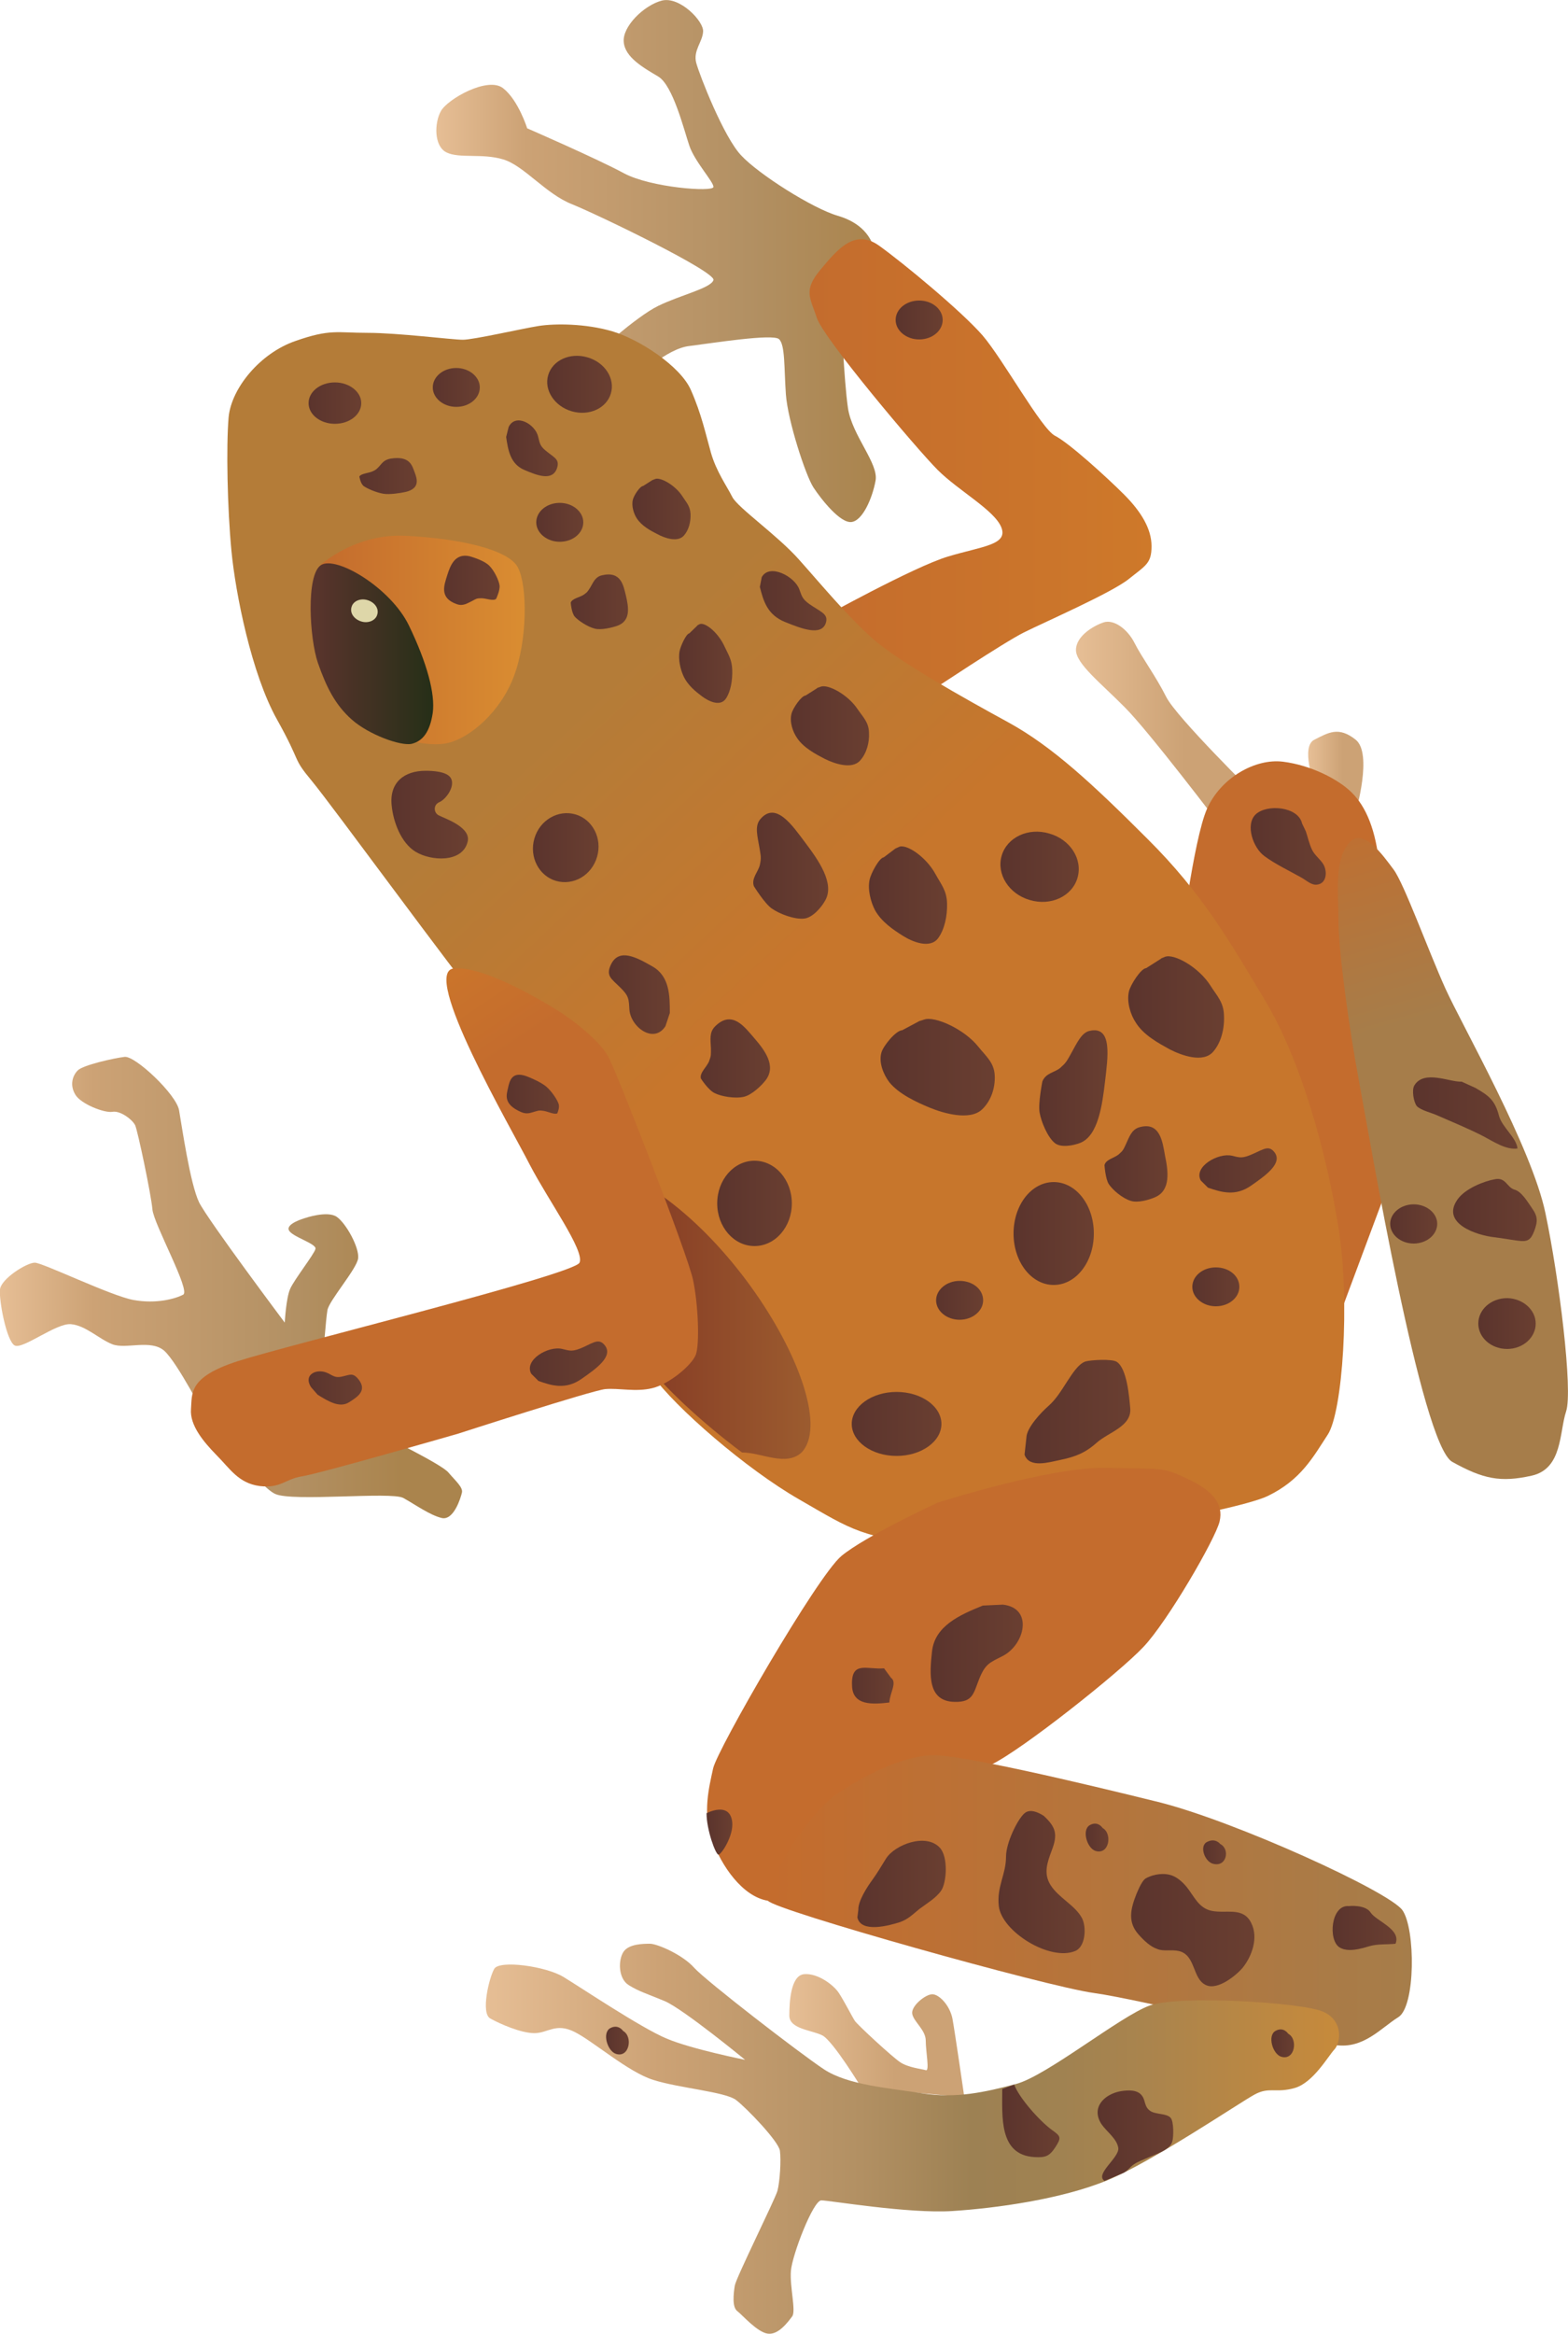 
        <svg xmlns:rdf="http://www.w3.org/1999/02/22-rdf-syntax-ns#" xmlns="http://www.w3.org/2000/svg" xmlns:cc="http://creativecommons.org/ns#" xmlns:xlink="http://www.w3.org/1999/xlink" xmlns:dc="http://purl.org/dc/elements/1.1/" x="0px" y="0px" width="500" height="744" viewBox="0 0 500 744" xml:space="preserve">
            <title>Dendrobates pumilio (Dart-poison Frog) : adult</title>
            <desc xmlns:ian_image_library="https://ian.umces.edu/media-library/">
                <ian_image_library:title>Dendrobates pumilio (Dart-poison Frog) : adult</ian_image_library:title>
                <ian_image_library:descr>Illustration of Dendrobates pumilio (Dart-poison Frog) adult</ian_image_library:descr>
                <ian_image_library:scene>
                    <ian_image_library:contains>amphibian, frog, dart-poison, frog, poison, dart, frog, poison, frog, poison, arrow, frog, Chordata, Amphibia, Anura, Neobatrachia, Dendrobatidae, Dendrobates, pumilio</ian_image_library:contains>
                    <ian_image_library:when>2005-05-03</ian_image_library:when>
                </ian_image_library:scene>
            </desc>
            
<g id="ian_symbols_188982c8d35334c461814ef2d0d845ba">
	<g>
			<linearGradient id="ian_symbols_6bd7189e81fa9a04f56d799942201cac" gradientUnits="userSpaceOnUse" x1="662.813" y1="4652.4" x2="1404.38" y2="4652.4" gradientTransform="matrix(0.199 0 0 -0.199 -131.767 1335.16)">
			<stop  offset="0" style="stop-color:#E6BE95"/>
			<stop  offset="0.202" style="stop-color:#CCA275"/>
			<stop  offset="0.64" style="stop-color:#B29063"/>
			<stop  offset="0.865" style="stop-color:#AA844D"/>
		</linearGradient>
		<path fill="url(#ian_symbols_6bd7189e81fa9a04f56d799942201cac)" d="M103.1,431.7c0,0,0.8-11.1,1.3-14c0.4-3,9.4-13.2,9.8-16.6c0.4-3.4-3.8-11.1-6.8-13.2
			c-3-2.1-10.2,0.4-10.2,0.4s-6,1.7-5.1,3.8c0.8,2.1,8.9,4.3,8.5,6c-0.4,1.7-6.8,9.8-8.1,12.8c-1.3,3-1.7,10.7-1.7,10.7
			s-24.3-32.4-27.3-38.3c-2.9-6-5.5-24.3-6.4-29.4c-0.9-5.1-14.1-17.5-17.4-17c-3.4,0.4-13.2,2.6-14.9,4.3c-1.7,1.7-2.6,4.7-0.8,7.7
			c1.7,3,9.4,6,11.9,5.5c2.6-0.4,6.4,2.6,7.2,4.3c0.8,1.7,5.1,22.1,5.5,26.8c0.4,4.7,12.3,26,9.8,27.2c-2.5,1.3-8.5,3-15.8,1.7
			c-7.2-1.3-29-11.9-31.5-11.9c-2.6,0-10.7,5.1-11.1,8.5c-0.4,3.4,2.1,16.6,4.7,17.9c2.6,1.3,13.2-7.2,17.9-6.8
			c4.7,0.4,8.9,4.7,13.2,6.4c4.3,1.7,12.3-1.7,16.6,2.1c4.2,3.8,13.2,21.3,13.2,21.3s16.6,21.7,22.1,24.3c5.5,2.6,37-0.8,40.9,1.3
			c3.8,2.1,8.5,5.5,12.3,6.4c3.8,0.8,6-6.4,6.4-8.1c0.4-1.7-2.1-3.8-4.3-6.4c-2.1-2.6-20.4-11.5-20.4-11.5L103.1,431.7L103.1,431.7z
			"/>
			<linearGradient id="ian_symbols_3c69431efcc8ebf40dbfd38b4950ba60" gradientUnits="userSpaceOnUse" x1="2388.647" y1="5555.578" x2="2676.662" y2="5555.578" gradientTransform="matrix(0.199 0 0 -0.199 -131.767 1335.16)">
			<stop  offset="0" style="stop-color:#E6BE95"/>
			<stop  offset="0.596" style="stop-color:#CCA275"/>
		</linearGradient>
		<path fill="url(#ian_symbols_3c69431efcc8ebf40dbfd38b4950ba60)" d="M400.3,253.4c0,0-25.1-24.7-28.4-31.2c-3.3-6.6-7.9-12.8-10.1-17.2c-2.2-4.4-6.6-7.7-9.9-6.6
			c-3.3,1.1-8.8,4.4-8.8,8.8c0,4.4,8,10.6,15.6,18.3c7.7,7.7,30.6,37.9,30.6,37.9L400.3,253.4L400.3,253.4z"/>
			<linearGradient id="ian_symbols_5269dfbef56a46a4755cd6322389829b" gradientUnits="userSpaceOnUse" x1="2760.927" y1="5478.402" x2="2849.466" y2="5478.402" gradientTransform="matrix(0.199 0 0 -0.199 -131.767 1335.16)">
			<stop  offset="0" style="stop-color:#E6BE95"/>
			<stop  offset="0.596" style="stop-color:#CCA275"/>
		</linearGradient>
		<path fill="url(#ian_symbols_5269dfbef56a46a4755cd6322389829b)" d="M419.1,250.1c0,0-4.4-12.1,0-14.3c4.4-2.2,7.7-4.4,13.2,0c5.5,4.4,0,23.1,0,23.1L419.1,250.1
			L419.1,250.1z"/>
		<linearGradient id="ian_symbols_751d0e6462bcb2046d386f5ac61cfad9" gradientUnits="userSpaceOnUse" x1="407.028" y1="341.398" x2="431.428" y2="318.738">
			<stop  offset="0" style="stop-color:#C46C2D"/>
			<stop  offset="1" style="stop-color:#C46C2D"/>
		</linearGradient>
		<path fill="url(#ian_symbols_751d0e6462bcb2046d386f5ac61cfad9)" d="M376.1,304c0,0,4.4-36.3,8.8-46.2c4.4-9.9,15.4-16.1,24.2-15c8.8,1.1,17.6,5.5,22,9.9
			c4.4,4.4,7.7,11.7,8.8,23.8c1.1,12.1,1.1,105.7,1.1,105.7L421.3,435L376.1,304L376.1,304z"/>
			<linearGradient id="ian_symbols_413e39ea790718543522099fac97be46" gradientUnits="userSpaceOnUse" x1="2804.236" y1="5470.601" x2="2917.888" y2="5070.951" gradientTransform="matrix(0.199 0 0 -0.199 -131.767 1335.16)">
			<stop  offset="0" style="stop-color:#C46C2D"/>
			<stop  offset="0.317" style="stop-color:#BC7134"/>
			<stop  offset="1" style="stop-color:#A67D4A"/>
		</linearGradient>
		<path fill="url(#ian_symbols_413e39ea790718543522099fac97be46)" d="M430.1,268.8c4.4-5.5,11,4,14.3,8.4c3.3,4.4,11,25.7,16.5,37.9c5.5,12.1,27.5,50.6,31.9,71.6
			c4.4,20.9,8.8,56.6,6.6,63.2c-2.2,6.6-1.1,18.3-11,20.5c-9.9,2.2-15.4,1.1-25.3-4.4c-9.9-5.5-26.4-103.5-29.7-121.1
			c-3.3-17.6-6.6-41.8-6.6-51.7C426.7,283.1,425.6,274.3,430.1,268.8L430.1,268.8z"/>
			<linearGradient id="ian_symbols_2dd606a98c548f64b10c293e40473c11" gradientUnits="userSpaceOnUse" x1="1362.267" y1="6297.506" x2="2067.858" y2="6297.506" gradientTransform="matrix(0.199 0 0 -0.199 -131.767 1335.16)">
			<stop  offset="0" style="stop-color:#E6BE95"/>
			<stop  offset="0.202" style="stop-color:#CCA275"/>
			<stop  offset="0.708" style="stop-color:#B29063"/>
			<stop  offset="1" style="stop-color:#AA844D"/>
		</linearGradient>
		<path fill="url(#ian_symbols_2dd606a98c548f64b10c293e40473c11)" d="M279.3,82.7c-0.3-6.1-3.9-11.5-12.1-13.9c-8.2-2.4-25.3-13.3-30.8-19.2C230.8,43.8,223,23.8,222,20
			c-1-3.9,2-6.6,2.2-9.9c0.3-3.3-7.5-11.4-13.2-9.9c-5.7,1.5-12.6,8.3-12.1,13.2c0.4,4.9,6.3,8.2,11,11c4.7,2.8,8.2,17,9.9,22
			c1.7,5.1,7.8,11.6,7.7,13.2c-0.1,1.7-20.1,0.2-28.6-4.4c-8.5-4.6-30.8-14.3-30.8-14.3s-2.8-9-7.7-12.8c-4.9-3.8-17.7,3.5-19.8,7.3
			c-2.1,3.7-2.3,11.2,1.8,13.2c4.1,2,11.4,0.2,18,2.2c6.6,1.9,13.6,11,22,14.3c8.4,3.4,46.1,21.6,45.1,24.2
			c-0.9,2.6-10.4,4.7-17.6,8.2c-7.2,3.5-20.9,16.1-20.9,16.1l14.3,6.6c0,0,9.3-9.1,16.5-9.9c7.2-0.9,26.6-4,28.6-2.2
			c2,1.8,1.6,9.2,2.2,17.6c0.6,8.4,6.3,25.9,8.8,29.7c2.5,3.8,8.5,11.4,12.1,11c3.6-0.4,6.7-7.7,7.7-13.2c1-5.5-7.5-14.4-8.8-23.1
			c-1.3-8.7-2.2-30.8-2.2-30.8S279.5,88.9,279.3,82.7L279.3,82.7z"/>
			<linearGradient id="ian_symbols_4b04bab7e5a2ad74cda0d26ffeaa08cf" gradientUnits="userSpaceOnUse" x1="1961.489" y1="5970.003" x2="2510.477" y2="5970.003" gradientTransform="matrix(0.199 0 0 -0.199 -131.767 1335.16)">
			<stop  offset="0" style="stop-color:#C46C2D"/>
			<stop  offset="1" style="stop-color:#CE792A"/>
		</linearGradient>
		<path fill="url(#ian_symbols_4b04bab7e5a2ad74cda0d26ffeaa08cf)" d="M261.6,197.2c0,0,29.7-16.5,40.7-19.8c11-3.3,19.2-3.7,17-9.3c-2.2-5.5-13.7-11.7-20.3-18.3
			c-6.6-6.6-36.3-41.8-38.5-48.4c-2.2-6.6-4.4-8.8,1.1-15.4c5.5-6.6,11-13.2,18.7-7.7c7.7,5.5,26.4,21,33,28.6
			c6.6,7.7,18.7,29.7,23.1,32c4.4,2.2,16.5,13.2,22,18.7c5.5,5.5,8.8,11,8.8,16.5c0,5.5-1.8,6.1-7.3,10.5
			c-5.5,4.4-26.8,13.7-33.4,17c-6.6,3.3-29.7,18.7-29.7,18.7L261.6,197.2L261.6,197.2z"/>
			<linearGradient id="ian_symbols_7f40998a10d09ae469830892a449ffb8" gradientUnits="userSpaceOnUse" x1="2446.686" y1="4576.309" x2="1548.297" y2="5535.064" gradientTransform="matrix(0.199 0 0 -0.199 -131.767 1335.16)">
			<stop  offset="0.59" style="stop-color:#C7762C"/>
			<stop  offset="1" style="stop-color:#B47C38"/>
		</linearGradient>
		<path fill="url(#ian_symbols_7f40998a10d09ae469830892a449ffb8)" d="M404.2,476.9c10.6-5.1,14.5-12.4,19.2-19.6c4.7-7.2,7.2-42.2,3.4-66c-3.8-23.9-11.9-53.2-23.4-72.4
			c-11.5-19.2-20-34.1-37.5-51.5c-17.5-17.5-30.3-29.4-44.3-37.1c-14.1-7.7-35.4-19.6-43.4-26.8c-8.1-7.2-16.6-17.5-23.4-25.1
			c-6.8-7.7-19.6-16.6-21.3-20c-1.7-3.4-5.1-8.1-6.8-14.1c-1.7-6-3-12.3-6.4-20c-3.4-7.7-16.6-16.2-25.1-18.7
			c-8.5-2.5-18.3-2.5-23.4-1.7c-5.1,0.8-20.8,4.4-24.2,4.4c-3.4,0-20.6-2.2-30.4-2.2c-9.8,0-11.9-1.3-23,2.6
			c-11.1,3.8-20.4,14.9-21.3,24.3c-0.8,9.4-0.4,29,0.9,42.6c1.3,13.6,6.4,39.2,14.5,53.7c8.1,14.5,4.7,11.9,11.1,19.6
			c6.4,7.7,47,63.3,53.8,71c6.8,7.7,44.6,74.6,44.6,74.6s3,33.6,10.2,43.9c7.3,10.2,29.8,29.8,46.9,39.6c17,9.8,20,12.4,44.7,14.5
			C324.1,494.4,393.5,482,404.2,476.9L404.2,476.9z"/>
			<linearGradient id="ian_symbols_0b6cbeff626908a40540bc3f57cb673f" gradientUnits="userSpaceOnUse" x1="1588.377" y1="4616.046" x2="1962.877" y2="4616.046" gradientTransform="matrix(0.199 0 0 -0.199 -131.767 1335.16)">
			<stop  offset="0" style="stop-color:#7E3021"/>
			<stop  offset="1" style="stop-color:#9C5C2F"/>
		</linearGradient>
		<path fill="url(#ian_symbols_0b6cbeff626908a40540bc3f57cb673f)" d="M184,369.9c6.7,11.6,11.7,20.5,11.7,20.5s3,33.6,10.2,43.9c5.1,7.2,17.7,19,30.7,28.7
			c6.3,0,14,4.6,19,0C270.3,447.6,225.4,373.7,184,369.9L184,369.9z"/>
			<linearGradient id="ian_symbols_ca03bb1b2c0bbd7431737bf9f45a4703" gradientUnits="userSpaceOnUse" x1="1177.068" y1="5690.343" x2="1504.626" y2="5690.343" gradientTransform="matrix(0.199 0 0 -0.199 -131.767 1335.16)">
			<stop  offset="0" style="stop-color:#C46C2D"/>
			<stop  offset="1" style="stop-color:#DA8D31"/>
		</linearGradient>
		<path fill="url(#ian_symbols_ca03bb1b2c0bbd7431737bf9f45a4703)" d="M102.2,180.1c0,0,11.1-10.2,27.3-9.3c16.2,0.8,32.8,4.2,35.7,10.2c3,5.9,3,23-1.3,34.5
			c-4.3,11.5-14,19.6-20.9,21.3c-6.8,1.7-17.5-2.1-17.5-2.1L102.2,180.1L102.2,180.1z"/>
			<linearGradient id="ian_symbols_7c4e49d39931383425d68ee25174478b" gradientUnits="userSpaceOnUse" x1="1160.973" y1="5667.955" x2="1357.604" y2="5667.955" gradientTransform="matrix(0.199 0 0 -0.199 -131.767 1335.16)">
			<stop  offset="0" style="stop-color:#5B342D"/>
			<stop  offset="1" style="stop-color:#252F17"/>
		</linearGradient>
		<path fill="url(#ian_symbols_7c4e49d39931383425d68ee25174478b)" d="M130.4,199.4c5.8,12,8.4,21.8,7.6,27.8c-0.9,6-3.1,9-6.7,9.9c-3.6,0.8-13.8-3-19.1-7.7
			c-5.3-4.7-8.1-10.3-10.8-18c-2.7-7.7-3.9-28.3,1-31.3C107.3,177.1,124.6,187.4,130.4,199.4L130.4,199.4z"/>
			<linearGradient id="ian_symbols_5d556120828a9da4d5cfef824eb89120" gradientUnits="userSpaceOnUse" x1="1426.158" y1="4547.123" x2="1082.476" y2="5059.329" gradientTransform="matrix(0.199 0 0 -0.199 -131.767 1335.16)">
			<stop  offset="0.598" style="stop-color:#C46C2D"/>
			<stop  offset="1" style="stop-color:#CE792A"/>
		</linearGradient>
		<path fill="url(#ian_symbols_5d556120828a9da4d5cfef824eb89120)" d="M144.8,308.7c11.1-0.9,34.1,14.1,34.1,14.1s11.9,7.7,15.3,14.5c3.4,6.8,25.1,62.6,26.8,70.7
			c1.7,8.1,2.1,20.4,0.9,23.8c-1.3,3.4-8.5,9.4-13.9,10.7c-5.3,1.3-10.7-0.1-15,0.3c-4.2,0.4-46.9,14.2-46.9,14.2
			s-44.3,12.8-49.8,13.6c-5.5,0.9-6.7,3.9-13.5,3.1c-6.8-0.9-9.5-5.6-13.8-9.9c-4.2-4.3-8.5-9.5-8.1-14.6
			c0.4-5.1-0.9-10.2,14.9-15.3c15.8-5.1,107.3-27.6,109-31.4c1.7-3.8-9.8-19.6-15.8-31.1C163.1,359.8,133.8,309.6,144.8,308.7
			L144.8,308.7z"/>
			<linearGradient id="ian_symbols_56567ae20b3314b42dac7c75713c83aa" gradientUnits="userSpaceOnUse" x1="1813.262" y1="4786.423" x2="1933.179" y2="4786.423" gradientTransform="matrix(0.199 0 0 -0.199 -131.767 1335.16)">
			<stop  offset="0" style="stop-color:#5B342D"/>
			<stop  offset="1" style="stop-color:#6A3F31"/>
		</linearGradient>
		<path fill="url(#ian_symbols_56567ae20b3314b42dac7c75713c83aa)" d="M252.5,383.6c0,7.5-5.3,13.6-11.9,13.6c-6.6,0-11.9-6.1-11.9-13.6c0-7.5,5.3-13.6,11.9-13.6
			C247.2,370,252.5,376.1,252.5,383.6L252.5,383.6z"/>
			<linearGradient id="ian_symbols_895727dfea262854a9e6be5c6c88deb9" gradientUnits="userSpaceOnUse" x1="2676.587" y1="3694.033" x2="2751.74" y2="3694.033" gradientTransform="matrix(0.199 0 0 -0.199 -131.767 1335.16)">
			<stop  offset="0" style="stop-color:#C46C2D"/>
			<stop  offset="1" style="stop-color:#B47C38"/>
		</linearGradient>
		<path fill="url(#ian_symbols_895727dfea262854a9e6be5c6c88deb9)" d="M415.3,600.8c0,3.4-3.4,6.2-7.5,6.2c-4.1,0-7.5-2.8-7.5-6.2c0-3.4,3.4-6.2,7.5-6.2
			C411.9,594.6,415.3,597.3,415.3,600.8L415.3,600.8z"/>
			<linearGradient id="ian_symbols_d7911a0d480c9aa4911533c9fbb41d45" gradientUnits="userSpaceOnUse" x1="2027.738" y1="3304.728" x2="2102.891" y2="3304.728" gradientTransform="matrix(0.199 0 0 -0.199 -131.767 1335.16)">
			<stop  offset="0" style="stop-color:#C46C2D"/>
			<stop  offset="1" style="stop-color:#B47C38"/>
		</linearGradient>
		<path fill="url(#ian_symbols_d7911a0d480c9aa4911533c9fbb41d45)" d="M286.3,678.2c0,3.4-3.4,6.2-7.5,6.2c-4.1,0-7.5-2.8-7.5-6.2c0-3.4,3.3-6.3,7.5-6.3
			C282.9,671.9,286.3,674.7,286.3,678.2L286.3,678.2z"/>
			<linearGradient id="ian_symbols_f41477e22ee35fc485ea1d0d01bde813" gradientUnits="userSpaceOnUse" x1="2892.772" y1="4753.77" x2="2968.023" y2="4753.77" gradientTransform="matrix(0.199 0 0 -0.199 -131.767 1335.16)">
			<stop  offset="0" style="stop-color:#5B342D"/>
			<stop  offset="1" style="stop-color:#6A3F31"/>
		</linearGradient>
		<path fill="url(#ian_symbols_f41477e22ee35fc485ea1d0d01bde813)" d="M458.3,390.1c0,3.5-3.4,6.3-7.5,6.3c-4.1,0-7.5-2.8-7.5-6.3c0-3.4,3.4-6.2,7.5-6.2
			C454.9,383.9,458.3,386.7,458.3,390.1L458.3,390.1z"/>
			<linearGradient id="ian_symbols_355a9dedc1060a34ad25411ad9c9d99c" gradientUnits="userSpaceOnUse" x1="2164.625" y1="4631.211" x2="2239.944" y2="4631.211" gradientTransform="matrix(0.199 0 0 -0.199 -131.767 1335.16)">
			<stop  offset="0" style="stop-color:#5B342D"/>
			<stop  offset="1" style="stop-color:#6A3F31"/>
		</linearGradient>
		<path fill="url(#ian_symbols_355a9dedc1060a34ad25411ad9c9d99c)" d="M313.5,414.5c0,3.4-3.4,6.2-7.5,6.2c-4.1,0-7.5-2.8-7.5-6.2c0-3.4,3.4-6.2,7.5-6.2
			C310.2,408.3,313.5,411,313.5,414.5L313.5,414.5z"/>
			<linearGradient id="ian_symbols_151ef82465513184119c47db2b248fc1" gradientUnits="userSpaceOnUse" x1="1523.067" y1="5878.468" x2="1598.281" y2="5878.468" gradientTransform="matrix(0.199 0 0 -0.199 -131.767 1335.16)">
			<stop  offset="0" style="stop-color:#5B342D"/>
			<stop  offset="1" style="stop-color:#6A3F31"/>
		</linearGradient>
		<path fill="url(#ian_symbols_151ef82465513184119c47db2b248fc1)" d="M186,166.5c0,3.4-3.3,6.2-7.5,6.2c-4.1,0-7.5-2.8-7.5-6.2c0-3.4,3.3-6.2,7.5-6.2
			C182.6,160.3,186,163.1,186,166.5L186,166.5z"/>
			<linearGradient id="ian_symbols_801b2ed862de3604a1badf2fae3cb6b1" gradientUnits="userSpaceOnUse" x1="1357.263" y1="6094.781" x2="1432.416" y2="6094.781" gradientTransform="matrix(0.199 0 0 -0.199 -131.767 1335.16)">
			<stop  offset="0" style="stop-color:#5B342D"/>
			<stop  offset="1" style="stop-color:#6A3F31"/>
		</linearGradient>
		<path fill="url(#ian_symbols_801b2ed862de3604a1badf2fae3cb6b1)" d="M153,123.5c0,3.4-3.3,6.2-7.5,6.2c-4.1,0-7.5-2.8-7.5-6.2c0-3.4,3.3-6.2,7.5-6.2
			C149.6,117.3,153,120.1,153,123.5z"/>
			<linearGradient id="ian_symbols_04d5cf8da3ab4184ada84cac20963c04" gradientUnits="userSpaceOnUse" x1="2099.763" y1="6202.921" x2="2174.961" y2="6202.921" gradientTransform="matrix(0.199 0 0 -0.199 -131.767 1335.16)">
			<stop  offset="0" style="stop-color:#5B342D"/>
			<stop  offset="1" style="stop-color:#6A3F31"/>
		</linearGradient>
		<path fill="url(#ian_symbols_04d5cf8da3ab4184ada84cac20963c04)" d="M300.6,102c0,3.4-3.3,6.2-7.5,6.2c-4.1,0-7.5-2.8-7.5-6.2c0-3.5,3.4-6.2,7.5-6.2
			C297.3,95.8,300.6,98.6,300.6,102L300.6,102z"/>
			<linearGradient id="ian_symbols_cfe2319019223f445dd04b4b3fb64da9" gradientUnits="userSpaceOnUse" x1="1157.945" y1="6069.527" x2="1242.513" y2="6069.527" gradientTransform="matrix(0.199 0 0 -0.199 -131.767 1335.16)">
			<stop  offset="0" style="stop-color:#5B342D"/>
			<stop  offset="1" style="stop-color:#6A3F31"/>
		</linearGradient>
		<path fill="url(#ian_symbols_cfe2319019223f445dd04b4b3fb64da9)" d="M115.2,128.5c0,3.7-3.8,6.6-8.4,6.6s-8.4-2.9-8.4-6.6c0-3.7,3.8-6.6,8.4-6.6
			S115.2,124.9,115.2,128.5z"/>
			<linearGradient id="ian_symbols_ec5ae85aef068f943549440d59cf99ed" gradientUnits="userSpaceOnUse" x1="3034.082" y1="4593.621" x2="3126.231" y2="4593.621" gradientTransform="matrix(0.199 0 0 -0.199 -131.767 1335.16)">
			<stop  offset="0" style="stop-color:#5B342D"/>
			<stop  offset="1" style="stop-color:#6A3F31"/>
		</linearGradient>
		<path fill="url(#ian_symbols_ec5ae85aef068f943549440d59cf99ed)" d="M489.7,421.9c0,4.5-4.1,8.1-9.1,8.1c-5.1,0-9.2-3.6-9.2-8.1c0-4.5,4.1-8.1,9.2-8.1
			C485.6,413.9,489.7,417.5,489.7,421.9L489.7,421.9z"/>
			<linearGradient id="ian_symbols_f019752537434544959a06eb9b99071b" gradientUnits="userSpaceOnUse" x1="2288.714" y1="4738.156" x2="2417.214" y2="4738.156" gradientTransform="matrix(0.199 0 0 -0.199 -131.767 1335.16)">
			<stop  offset="0" style="stop-color:#5B342D"/>
			<stop  offset="1" style="stop-color:#6A3F31"/>
		</linearGradient>
		<path fill="url(#ian_symbols_f019752537434544959a06eb9b99071b)" d="M348.8,393.2c0,9.1-5.7,16.4-12.8,16.4c-7.1,0-12.8-7.3-12.8-16.4c0-9.1,5.7-16.4,12.8-16.4
			C343.1,376.8,348.8,384.1,348.8,393.2L348.8,393.2z"/>
			<linearGradient id="ian_symbols_251853162a31b814bd45bae788e4a5bc" gradientUnits="userSpaceOnUse" x1="2267.865" y1="5326.194" x2="2393.112" y2="5326.194" gradientTransform="matrix(0.199 0 0 -0.199 -131.767 1335.16)">
			<stop  offset="0" style="stop-color:#5B342D"/>
			<stop  offset="1" style="stop-color:#6A3F31"/>
		</linearGradient>
		<path fill="url(#ian_symbols_251853162a31b814bd45bae788e4a5bc)" d="M343.6,279.8c-1.7,5.9-8.5,9.1-15.2,7.1c-6.7-1.9-10.7-8.3-9-14.1c1.7-5.9,8.5-9.1,15.2-7.1
			C341.3,267.6,345.3,273.9,343.6,279.8L343.6,279.8z"/>
			<linearGradient id="ian_symbols_65a50d499821ce54e9fbbffc76368e9c" gradientUnits="userSpaceOnUse" x1="1517.835" y1="5357.045" x2="1622.971" y2="5357.045" gradientTransform="matrix(0.199 0 0 -0.199 -131.767 1335.16)">
			<stop  offset="0" style="stop-color:#5B342D"/>
			<stop  offset="1" style="stop-color:#6A3F31"/>
		</linearGradient>
		<path fill="url(#ian_symbols_65a50d499821ce54e9fbbffc76368e9c)" d="M190.4,273.1c-1.7,5.9-7.5,9.3-13.1,7.7c-5.5-1.6-8.6-7.7-6.9-13.5c1.7-5.9,7.6-9.3,13.1-7.7
			C189,261.2,192.1,267.3,190.4,273.1L190.4,273.1z"/>
		<path fill="#DED7A9" d="M120.3,195.9c-0.5,1.9-2.9,2.9-5.1,2.2c-2.3-0.7-3.7-2.7-3.1-4.6c0.5-1.9,2.8-2.9,5.1-2.2
			C119.5,192,120.9,194,120.3,195.9L120.3,195.9z"/>
			<linearGradient id="ian_symbols_3e0c4a869f258c440d80e428492e3ada" gradientUnits="userSpaceOnUse" x1="1540.747" y1="6099.74" x2="1644.309" y2="6099.74" gradientTransform="matrix(0.199 0 0 -0.199 -131.767 1335.16)">
			<stop  offset="0" style="stop-color:#5B342D"/>
			<stop  offset="1" style="stop-color:#6A3F31"/>
		</linearGradient>
		<path fill="url(#ian_symbols_3e0c4a869f258c440d80e428492e3ada)" d="M194.8,125.4c-1.4,4.8-7,7.3-12.5,5.7c-5.5-1.6-8.9-6.8-7.5-11.5c1.4-4.8,7-7.3,12.5-5.7
			C192.9,115.5,196.2,120.7,194.8,125.4L194.8,125.4z"/>
			<linearGradient id="ian_symbols_f8a23cfa2ea4a7b4f9602097e2a7df89" gradientUnits="userSpaceOnUse" x1="1797.056" y1="4014.782" x2="2619.866" y2="4014.782" gradientTransform="matrix(0.199 0 0 -0.199 -131.767 1335.16)">
			<stop  offset="0" style="stop-color:#C46C2D"/>
			<stop  offset="1" style="stop-color:#C46C2D"/>
		</linearGradient>
		<path fill="url(#ian_symbols_f8a23cfa2ea4a7b4f9602097e2a7df89)" d="M352.7,467.9C334.8,467.5,299,479,299,479s-23,10.6-30.7,17c-7.7,6.4-39.6,61.7-40.9,67.7
			c-1.3,6-3.4,14.1-0.4,22.6c3,8.5,9.8,18.3,17.9,19.6c8.1,1.3,10.7-3.8,10.7-3.8s50.7-34.9,60.5-39.6c9.8-4.7,40.9-29.4,48.5-37.5
			c7.7-8.1,23-34.5,24.3-40c1.3-5.6-2.1-9.8-10.2-13.6C370.5,467.5,370.6,468.3,352.7,467.9L352.7,467.9z"/>
			<linearGradient id="ian_symbols_ea5b15c23798ac6495a1fb348e6bf646" gradientUnits="userSpaceOnUse" x1="1639.093" y1="5121.635" x2="1737.246" y2="5121.635" gradientTransform="matrix(0.199 0 0 -0.199 -131.767 1335.16)">
			<stop  offset="0" style="stop-color:#5B342D"/>
			<stop  offset="1" style="stop-color:#6A3F31"/>
		</linearGradient>
		<path fill="url(#ian_symbols_ea5b15c23798ac6495a1fb348e6bf646)" d="M213.6,322.9c0-5.6-0.1-11.7-5.5-14.8c-4.9-2.8-10.7-6.1-13.3-0.6c-1.7,3.6,0.2,4.5,2.9,7.2
			c2.9,2.8,2.8,3.8,3,7.1c0.4,5.6,7.8,11.1,11.5,5.3L213.6,322.9L213.6,322.9z"/>
			<linearGradient id="ian_symbols_13d7a4333fe1b2a4d16610219aa6cf31" gradientUnits="userSpaceOnUse" x1="1893.534" y1="3669.123" x2="2927.426" y2="3669.123" gradientTransform="matrix(0.199 0 0 -0.199 -131.767 1335.16)">
			<stop  offset="0" style="stop-color:#C46C2D"/>
			<stop  offset="1" style="stop-color:#A67D4A"/>
		</linearGradient>
		<path fill="url(#ian_symbols_13d7a4333fe1b2a4d16610219aa6cf31)" d="M265.8,572.7c-9.4,6.8-23,30.2-20.9,33.2c2.1,3,88.6,27.3,103.9,29.4
			c15.3,2.1,68.1,15.3,77.1,16.6c8.9,1.3,14.5-5.5,20-8.9c5.5-3.4,5.5-28.1,1.3-34.1c-4.3-6-53.7-28.5-77.9-34.5
			c-24.3-6-63.5-15.3-72.4-14.9C287.9,559.9,275.1,565.9,265.8,572.7L265.8,572.7z"/>
			<linearGradient id="ian_symbols_01780aaa0b8aed846140b57e48e3db1f" gradientUnits="userSpaceOnUse" x1="1928.945" y1="3452.109" x2="2209.416" y2="3452.109" gradientTransform="matrix(0.199 0 0 -0.199 -131.767 1335.16)">
			<stop  offset="0" style="stop-color:#E6BE95"/>
			<stop  offset="0.596" style="stop-color:#CCA275"/>
		</linearGradient>
		<path fill="url(#ian_symbols_01780aaa0b8aed846140b57e48e3db1f)" d="M297.3,635.7c2.1,0,5.5,3.4,6.4,7.7c0.8,4.3,3.8,25.1,3.8,25.1l-32.8-3c0,0-9.1-15-12.5-16.7
			c-3.4-1.7-10.5-2-10.5-6.3c0-4.2,0.4-12.8,4.7-13.2c4.3-0.4,9.4,3.4,11.1,6c1.7,2.6,4.3,7.7,5.1,8.9c0.9,1.3,11.9,11.5,14.5,13.2
			c2.6,1.7,6.8,2.1,8.1,2.5c1.3,0.5,0-5.9,0-9.4c0-3.4-3.8-6-4.3-8.5C290.4,639.5,295.1,635.7,297.3,635.7L297.3,635.7z"/>
			<linearGradient id="ian_symbols_feb2f12d7cf53cf47d2b388308f73e1f" gradientUnits="userSpaceOnUse" x1="1442.182" y1="3286.918" x2="2810.587" y2="3286.918" gradientTransform="matrix(0.199 0 0 -0.199 -131.767 1335.16)">
			<stop  offset="0" style="stop-color:#E6BE95"/>
			<stop  offset="0.202" style="stop-color:#CCA275"/>
			<stop  offset="0.438" style="stop-color:#B29063"/>
			<stop  offset="0.567" style="stop-color:#9D8153"/>
			<stop  offset="0.674" style="stop-color:#A08251"/>
			<stop  offset="0.775" style="stop-color:#AA844D"/>
			<stop  offset="1" style="stop-color:#C78A3B"/>
		</linearGradient>
		<path fill="url(#ian_symbols_feb2f12d7cf53cf47d2b388308f73e1f)" d="M422,641.3c-6.4-3-46-5.4-55.4-2c-9.4,3.4-32.8,22.4-42.6,25c-9.8,2.6-19.2,4.7-29.8,3
			c-10.6-1.7-23.8-2.6-31.5-7.7c-7.7-5.1-37.5-28.1-41.3-32.3c-3.8-4.3-11.9-7.7-14.1-7.7c-2.1,0-6.8,0-8.5,2.6
			c-1.7,2.6-1.7,8.5,1.7,10.6c3.4,2.1,5.5,2.6,11.5,5.1c6,2.6,25.6,18.7,25.6,18.7s-17.1-3.4-25.1-6.8c-8.1-3.4-27.2-16.2-32.8-19.6
			c-5.5-3.4-20.4-5.5-22.1-2.6c-1.7,3-4.3,14.1-1.3,15.8c3,1.7,9.8,4.7,14.1,4.7c4.3,0,6.8-3.4,12.8-0.4c6,3,17.1,12.8,25.1,15.3
			c8.1,2.6,23,3.8,26.4,6.4c3.4,2.6,13.6,13.2,14,16.2c0.4,3,0,9.8-0.8,12.8c-0.9,3-13.2,27.7-13.6,30.2c-0.4,2.6-0.9,6.8,0.8,8.1
			c1.7,1.3,6.4,6.8,9.8,7.2c3.4,0.4,6.4-3.8,7.7-5.5c1.3-1.7-0.8-9.4-0.4-14.5c0.4-5.1,7.1-22.5,9.7-22.5c2.5,0,27.8,4.3,41.8,3.4
			c14-0.9,34.9-3.8,49.4-9.8c14.5-6,42.1-24.7,46.9-27.3c4.7-2.6,6.8-0.4,12.8-2.1c6-1.7,10.7-10.2,12.8-12.4
			C427.5,651,428.4,644.2,422,641.3L422,641.3z"/>
			<linearGradient id="ian_symbols_cd90bba5eb16233439e337e4a12bf269" gradientUnits="userSpaceOnUse" x1="1512.752" y1="4529.425" x2="1636.707" y2="4529.425" gradientTransform="matrix(0.199 0 0 -0.199 -131.767 1335.16)">
			<stop  offset="0" style="stop-color:#5B342D"/>
			<stop  offset="1" style="stop-color:#6A3F31"/>
		</linearGradient>
		<path fill="url(#ian_symbols_cd90bba5eb16233439e337e4a12bf269)" d="M171.7,440.2c4.2,1.5,8.7,2.9,13.8-0.7c4.6-3.2,10.1-7.1,7.4-10.6c-1.8-2.3-3.4-1.1-6.8,0.5
			c-3.6,1.6-4.3,1.2-6.8,0.6c-4.4-1.1-12.3,3.5-9.9,7.9L171.7,440.2L171.7,440.2z"/>
			<linearGradient id="ian_symbols_477ef1cbb702ad34259e5f285afbb5bd" gradientUnits="userSpaceOnUse" x1="2586.953" y1="4839.366" x2="2710.97" y2="4839.366" gradientTransform="matrix(0.199 0 0 -0.199 -131.767 1335.16)">
			<stop  offset="0" style="stop-color:#5B342D"/>
			<stop  offset="1" style="stop-color:#6A3F31"/>
		</linearGradient>
		<path fill="url(#ian_symbols_477ef1cbb702ad34259e5f285afbb5bd)" d="M385.2,378.6c4.2,1.4,8.7,2.9,13.8-0.7c4.6-3.2,10.1-7.1,7.4-10.6c-1.8-2.3-3.4-1-6.8,0.5
			c-3.6,1.6-4.2,1.2-6.8,0.6c-4.3-1-12.3,3.5-9.9,7.9L385.2,378.6L385.2,378.6z"/>
			<linearGradient id="ian_symbols_bd9ceded4c9c7284e527a9e48014bf62" gradientUnits="userSpaceOnUse" x1="1157.251" y1="4490.618" x2="1243.11" y2="4490.618" gradientTransform="matrix(0.199 0 0 -0.199 -131.767 1335.16)">
			<stop  offset="0" style="stop-color:#5B342D"/>
			<stop  offset="1" style="stop-color:#6A3F31"/>
		</linearGradient>
		<path fill="url(#ian_symbols_bd9ceded4c9c7284e527a9e48014bf62)" d="M101.3,444.6c3.4,2.1,7,4.3,10,2.4c2.7-1.7,5.8-3.7,3.1-7.2c-1.8-2.3-2.7-1.6-4.9-1.1
			c-2.3,0.6-2.9,0.1-4.8-0.9c-3.4-1.8-8.2,0.2-5.5,4.4L101.3,444.6L101.3,444.6z"/>
			<linearGradient id="ian_symbols_e1e104dad61cd634995220155fae3eab" gradientUnits="userSpaceOnUse" x1="2669.278" y1="5358.742" x2="2789.617" y2="5358.742" gradientTransform="matrix(0.199 0 0 -0.199 -131.767 1335.16)">
			<stop  offset="0" style="stop-color:#5B342D"/>
			<stop  offset="1" style="stop-color:#6A3F31"/>
		</linearGradient>
		<path fill="url(#ian_symbols_e1e104dad61cd634995220155fae3eab)" d="M415.2,262.5c-1.2-5.4-11.2-6.3-14.8-2.9c-3.4,3.3-0.8,10.7,2.8,13.3c3.5,2.6,8,4.7,11.7,6.8
			c1.5,0.8,3.2,2.5,5,2.3c3.1-0.3,3.4-4,2.2-6.3c-1-1.8-3-3.1-3.8-5c-0.8-1.7-1.3-3.9-1.9-5.7L415.2,262.5L415.2,262.5z"/>
			<linearGradient id="ian_symbols_c0eb29f9f5f827f441c65f5e97bca9cd" gradientUnits="userSpaceOnUse" x1="1881.594" y1="5752.916" x2="1988.586" y2="5752.916" gradientTransform="matrix(0.199 0 0 -0.199 -131.767 1335.16)">
			<stop  offset="0" style="stop-color:#5B342D"/>
			<stop  offset="1" style="stop-color:#6A3F31"/>
		</linearGradient>
		<path fill="url(#ian_symbols_c0eb29f9f5f827f441c65f5e97bca9cd)" d="M242.3,187.1c1.1,4.3,2.3,8.9,8.1,11.2c5.2,2.1,11.4,4.5,12.9,0.4c0.9-2.7-1-3.4-4.1-5.4
			c-3.3-2.1-3.4-2.9-4.3-5.4c-1.5-4.2-9.6-8.4-12-3.9L242.3,187.1L242.3,187.1z"/>
			<linearGradient id="ian_symbols_95405710170a385465686c668a6d6c90" gradientUnits="userSpaceOnUse" x1="1474.55" y1="5997.146" x2="1557.303" y2="5997.146" gradientTransform="matrix(0.199 0 0 -0.199 -131.767 1335.16)">
			<stop  offset="0" style="stop-color:#5B342D"/>
			<stop  offset="1" style="stop-color:#6A3F31"/>
		</linearGradient>
		<path fill="url(#ian_symbols_95405710170a385465686c668a6d6c90)" d="M161.4,139.3c0.6,4.1,1.3,8.6,5.8,10.5c4,1.7,8.9,3.7,10.4-0.5c0.9-2.7-0.6-3.3-2.9-5.1
			c-2.5-1.9-2.5-2.6-3.1-5c-0.9-4-7.2-7.6-9.4-3.1L161.4,139.3L161.4,139.3z"/>
			<linearGradient id="ian_symbols_a4efe4f9c68e85f4398445ffc6f442b0" gradientUnits="userSpaceOnUse" x1="2993.541" y1="4776.146" x2="3127.79" y2="4776.146" gradientTransform="matrix(0.199 0 0 -0.199 -131.767 1335.16)">
			<stop  offset="0" style="stop-color:#5B342D"/>
			<stop  offset="1" style="stop-color:#6A3F31"/>
		</linearGradient>
		<path fill="url(#ian_symbols_a4efe4f9c68e85f4398445ffc6f442b0)" d="M476.7,375.9c-3.5,0.6-9.5,3-11.9,6.4c-5.5,7.7,6.1,11.5,11.8,12.1c2.5,0.3,5.1,0.8,7.5,1.1
			c3,0.4,4-0.2,5.1-3c1.2-3.2,1.2-4.7-0.7-7.4c-1.4-2-3.3-5.3-5.6-5.9C480.5,378.5,480.2,375.2,476.7,375.9L476.7,375.9z"/>
			<linearGradient id="ian_symbols_0c374f04bcaa8f4491abfe6bc2aaccb1" gradientUnits="userSpaceOnUse" x1="2929.408" y1="4931.41" x2="3097.141" y2="4931.41" gradientTransform="matrix(0.199 0 0 -0.199 -131.767 1335.16)">
			<stop  offset="0" style="stop-color:#5B342D"/>
			<stop  offset="1" style="stop-color:#6A3F31"/>
		</linearGradient>
		<path fill="url(#ian_symbols_0c374f04bcaa8f4491abfe6bc2aaccb1)" d="M466.1,344.8c-3.8,0.2-12-3.9-15.1,1.2c-0.9,1.5-0.2,5.4,0.8,6.6c1.2,1.3,4.9,2.2,6.4,2.9
			c5,2.2,10.2,4.3,15,6.8c3.2,1.7,7.1,4.3,10.7,3.8c-0.3-3.4-5-6.9-5.9-10.4c-1.3-5-3.2-6.4-7.5-8.9L466.1,344.8L466.1,344.8z"/>
			<linearGradient id="ian_symbols_c7e4ea0ef7711a14e915bf6ea89766de" gradientUnits="userSpaceOnUse" x1="2434.293" y1="4849.586" x2="2535.367" y2="4849.586" gradientTransform="matrix(0.199 0 0 -0.199 -131.767 1335.16)">
			<stop  offset="0" style="stop-color:#5B342D"/>
			<stop  offset="1" style="stop-color:#6A3F31"/>
		</linearGradient>
		<path fill="url(#ian_symbols_c7e4ea0ef7711a14e915bf6ea89766de)" d="M352.2,371.4c0.4-1.8,3.2-2.3,4.5-3.4c1.4-1.2,1.5-1.5,2.3-3.2c1.1-2.4,1.8-4.6,4.1-5.4
			c6.8-2.1,7.6,4.5,8.4,9c1,4.8,1.9,11-3.1,13.2c-2,0.9-5.6,1.9-7.8,1.2c-2.7-0.8-5.8-3.5-7-5.3
			C352.5,375.9,352.2,371.5,352.2,371.4L352.2,371.4z"/>
			<linearGradient id="ian_symbols_64ea254fcae2a5a465c52ce4d1191e01" gradientUnits="userSpaceOnUse" x1="1578.104" y1="5751.342" x2="1670.389" y2="5751.342" gradientTransform="matrix(0.199 0 0 -0.199 -131.767 1335.16)">
			<stop  offset="0" style="stop-color:#5B342D"/>
			<stop  offset="1" style="stop-color:#6A3F31"/>
		</linearGradient>
		<path fill="url(#ian_symbols_64ea254fcae2a5a465c52ce4d1191e01)" d="M182,192.1c0.4-1.3,2.9-1.7,4.1-2.5c1.3-0.9,1.3-1.1,2.1-2.3c1-1.7,1.6-3.4,3.7-3.9
			c6.2-1.5,6.9,3.3,7.7,6.5c0.8,3.5,1.7,8-2.8,9.6c-1.8,0.6-5.1,1.4-7.1,0.9c-2.4-0.6-5.3-2.6-6.4-3.8
			C182.2,195.3,182,192.1,182,192.1L182,192.1z"/>
			<linearGradient id="ian_symbols_04ca3420726c2ee4697edd8a16acb13a" gradientUnits="userSpaceOnUse" x1="1239.152" y1="5953.111" x2="1331.472" y2="5953.111" gradientTransform="matrix(0.199 0 0 -0.199 -131.767 1335.16)">
			<stop  offset="0" style="stop-color:#5B342D"/>
			<stop  offset="1" style="stop-color:#6A3F31"/>
		</linearGradient>
		<path fill="url(#ian_symbols_04ca3420726c2ee4697edd8a16acb13a)" d="M114.6,151.9c0.4-0.9,2.9-1.1,4.1-1.6c1.3-0.6,1.3-0.7,2.1-1.5c1-1.1,1.6-2.2,3.7-2.6
			c6.2-1,6.9,2.2,7.7,4.3c0.9,2.3,1.7,5.2-2.8,6.3c-1.8,0.4-5.1,0.9-7.1,0.6c-2.4-0.4-5.3-1.7-6.4-2.5
			C114.9,154,114.6,151.9,114.6,151.9L114.6,151.9z"/>
			<linearGradient id="ian_symbols_406be5d6864cadb40da76d7857dec3fc" gradientUnits="userSpaceOnUse" x1="1475.714" y1="4961.794" x2="1559.364" y2="4961.794" gradientTransform="matrix(0.199 0 0 -0.199 -131.767 1335.16)">
			<stop  offset="0" style="stop-color:#5B342D"/>
			<stop  offset="1" style="stop-color:#6A3F31"/>
		</linearGradient>
		<path fill="url(#ian_symbols_406be5d6864cadb40da76d7857dec3fc)" d="M177.7,354.9c-0.8,0.5-3-0.6-4.4-0.8c-1.4-0.2-1.5-0.1-2.6,0.2c-1.5,0.4-2.6,1-4.5,0.2
			c-5.8-2.5-4.7-5.5-4.2-7.7c0.5-2.4,1.3-5.3,5.7-3.8c1.7,0.6,4.8,2,6.4,3.3c1.9,1.6,3.6,4.3,4,5.5
			C178.6,353,177.7,354.9,177.7,354.9L177.7,354.9z"/>
			<linearGradient id="ian_symbols_da6030769a8a20b4f5b22eddd4e73da6" gradientUnits="userSpaceOnUse" x1="1374.8" y1="5785.557" x2="1464.294" y2="5785.557" gradientTransform="matrix(0.199 0 0 -0.199 -131.767 1335.16)">
			<stop  offset="0" style="stop-color:#5B342D"/>
			<stop  offset="1" style="stop-color:#6A3F31"/>
		</linearGradient>
		<path fill="url(#ian_symbols_da6030769a8a20b4f5b22eddd4e73da6)" d="M158.2,190.9c-0.9,0.8-3.2-0.2-4.7-0.2c-1.5,0-1.7,0.2-2.8,0.8c-1.7,0.8-3,1.8-5,1.1
			c-5.8-2-4-6.2-3.1-9.2c1-3.2,2.5-7.1,7.1-6.1c1.8,0.5,4.9,1.6,6.3,3c1.7,1.7,3.1,4.8,3.3,6.3C159.5,188.2,158.2,190.9,158.2,190.9
			L158.2,190.9z"/>
			<linearGradient id="ian_symbols_4a3f04b41895fbf48d7c6038ed2ec36f" gradientUnits="userSpaceOnUse" x1="2329.973" y1="4971.362" x2="2438.852" y2="4971.362" gradientTransform="matrix(0.199 0 0 -0.199 -131.767 1335.16)">
			<stop  offset="0" style="stop-color:#5B342D"/>
			<stop  offset="1" style="stop-color:#6A3F31"/>
		</linearGradient>
		<path fill="url(#ian_symbols_4a3f04b41895fbf48d7c6038ed2ec36f)" d="M332.4,344.7c1.1-2.7,3.9-2.8,5.7-4.3c1.8-1.6,2-2,3.4-4.5c1.9-3.4,3.4-6.8,6-7.3
			c7.4-1.7,5.7,8.8,4.9,15.9c-0.9,7.7-2.2,17.5-7.9,19.8c-2.3,0.9-6.2,1.6-8.1,0.1c-2.3-1.8-4.4-6.8-4.9-9.8
			C331,351.6,332.4,344.7,332.4,344.7L332.4,344.7z"/>
			<linearGradient id="ian_symbols_b8cfa9f8ca1ede843d565afb73bc1417" gradientUnits="userSpaceOnUse" x1="1870.994" y1="5328.128" x2="1991.111" y2="5328.128" gradientTransform="matrix(0.199 0 0 -0.199 -131.767 1335.16)">
			<stop  offset="0" style="stop-color:#5B342D"/>
			<stop  offset="1" style="stop-color:#6A3F31"/>
		</linearGradient>
		<path fill="url(#ian_symbols_b8cfa9f8ca1ede843d565afb73bc1417)" d="M240.4,282.5c-0.9-2.5,1.4-4.6,1.9-6.8c0.5-2.3,0.3-2.8-0.1-5.3c-0.6-3.6-1.6-6.9,0.1-9.1
			c5-6.2,10.4,1.9,14.4,7.2c4.3,5.7,9.6,13.2,6.4,18.6c-1.2,2.2-4,5.4-6.6,5.7c-3.1,0.4-8-1.5-10.4-3.2
			C243.8,288,240.4,282.5,240.4,282.5L240.4,282.5z"/>
			<linearGradient id="ian_symbols_0c7844e7c518db74551bead170bfcac6" gradientUnits="userSpaceOnUse" x1="1786.886" y1="5018.737" x2="1897.708" y2="5018.737" gradientTransform="matrix(0.199 0 0 -0.199 -131.767 1335.16)">
			<stop  offset="0" style="stop-color:#5B342D"/>
			<stop  offset="1" style="stop-color:#6A3F31"/>
		</linearGradient>
		<path fill="url(#ian_symbols_0c7844e7c518db74551bead170bfcac6)" d="M223.5,343.8c-0.5-1.8,1.9-3.7,2.6-5.5c0.7-1.8,0.6-2.1,0.6-4.1c-0.1-2.7-0.6-5.1,1.3-7
			c5.4-5.4,9.4,0.1,12.5,3.7c3.3,3.8,7.2,8.9,3.6,13.5c-1.4,1.8-4.4,4.6-6.8,5.2c-2.9,0.7-7.3-0.1-9.3-1.1
			C225.9,347.6,223.5,343.8,223.5,343.8L223.5,343.8z"/>
			<linearGradient id="ian_symbols_45d3aeafebbf71f4d1890e658df78ecc" gradientUnits="userSpaceOnUse" x1="2029.514" y1="4433.068" x2="2173.091" y2="4433.068" gradientTransform="matrix(0.199 0 0 -0.199 -131.767 1335.16)">
			<stop  offset="0" style="stop-color:#5B342D"/>
			<stop  offset="1" style="stop-color:#6A3F31"/>
		</linearGradient>
		<path fill="url(#ian_symbols_45d3aeafebbf71f4d1890e658df78ecc)" d="M300.2,453.9c0,5.6-6.4,10.2-14.3,10.2c-7.9,0-14.3-4.6-14.3-10.2c0-5.6,6.4-10.2,14.3-10.2
			C293.8,443.7,300.2,448.3,300.2,453.9L300.2,453.9z"/>
			<linearGradient id="ian_symbols_3e872eb4fae13b141dfe8ffdddf7a8ee" gradientUnits="userSpaceOnUse" x1="2575.607" y1="4652.89" x2="2650.707" y2="4652.89" gradientTransform="matrix(0.199 0 0 -0.199 -131.767 1335.16)">
			<stop  offset="0" style="stop-color:#5B342D"/>
			<stop  offset="1" style="stop-color:#6A3F31"/>
		</linearGradient>
		<path fill="url(#ian_symbols_3e872eb4fae13b141dfe8ffdddf7a8ee)" d="M395.2,410.2c0,3.4-3.3,6.2-7.5,6.2c-4.1,0-7.5-2.8-7.5-6.2c0-3.4,3.3-6.2,7.5-6.2
			C391.9,404,395.2,406.7,395.2,410.2L395.2,410.2z"/>
			<linearGradient id="ian_symbols_a570def08232eeb4c9315a0c9c3e8173" gradientUnits="userSpaceOnUse" x1="2155.881" y1="4065.697" x2="2303.542" y2="4065.697" gradientTransform="matrix(0.199 0 0 -0.199 -131.767 1335.16)">
			<stop  offset="0" style="stop-color:#5B342D"/>
			<stop  offset="1" style="stop-color:#6A3F31"/>
		</linearGradient>
		<path fill="url(#ian_symbols_a570def08232eeb4c9315a0c9c3e8173)" d="M313.4,511.8c-7.4,3-15.3,6.5-16.2,14.6c-0.8,7.3-1.5,16,7.3,16.1c5.7,0.1,5.9-2.6,7.7-7.2
			c2-5,3.4-5.3,7.5-7.4c7.1-3.6,9.9-15.3,0.1-16.4L313.4,511.8L313.4,511.8z"/>
			<linearGradient id="ian_symbols_c3f18845853ec0745d0cb7759401192c" gradientUnits="userSpaceOnUse" x1="2029.438" y1="4013.115" x2="2095.974" y2="4013.115" gradientTransform="matrix(0.199 0 0 -0.199 -131.767 1335.16)">
			<stop  offset="0" style="stop-color:#5B342D"/>
			<stop  offset="1" style="stop-color:#6A3F31"/>
		</linearGradient>
		<path fill="url(#ian_symbols_c3f18845853ec0745d0cb7759401192c)" d="M281.9,531.8c-5.4,0.5-10.6-2.6-10.2,5.6c0.2,6.4,6.7,5.9,11.9,5.3c0.1-3,2.6-6.4,0.5-7.9
			L281.9,531.8L281.9,531.8z"/>
			<linearGradient id="ian_symbols_7ff217b132207a44f9e9afcc29a089fc" gradientUnits="userSpaceOnUse" x1="2264.271" y1="3698.217" x2="2402.521" y2="3698.217" gradientTransform="matrix(0.199 0 0 -0.199 -131.767 1335.16)">
			<stop  offset="0" style="stop-color:#5B342D"/>
			<stop  offset="1" style="stop-color:#6A3F31"/>
		</linearGradient>
		<path fill="url(#ian_symbols_7ff217b132207a44f9e9afcc29a089fc)" d="M326.7,578c-2.3,2-5.9,9.5-5.9,13.8c0,5.8-3,9.5-2.3,15.8c0.9,8.1,16.3,17.7,24.4,14.3
			c3.3-1.4,3.6-7.7,2.1-10.5c-2.2-4.1-7.4-6.4-10-10.5c-2.3-3.7-1.1-7.1,0.4-11.1c1.9-5,1.4-7.3-2.6-11
			C332.8,578.9,329,576,326.7,578L326.7,578z"/>
			<linearGradient id="ian_symbols_b5b3602daf001e34c9b9079d1f3bc345" gradientUnits="userSpaceOnUse" x1="2477.33" y1="3621.186" x2="2675.467" y2="3621.186" gradientTransform="matrix(0.199 0 0 -0.199 -131.767 1335.16)">
			<stop  offset="0" style="stop-color:#5B342D"/>
			<stop  offset="1" style="stop-color:#6A3F31"/>
		</linearGradient>
		<path fill="url(#ian_symbols_b5b3602daf001e34c9b9079d1f3bc345)" d="M365.3,598.8c1.5-0.9,4.6-1.9,7.6-1.2c2.2,0.5,4.1,2.2,5.5,3.9c2.4,3,3.8,6.7,7.9,7.6
			c4.7,1,10.1-1.4,12.7,3.9c2.4,4.8,0.1,10.7-2.7,14.2c-2,2.4-7.9,7.3-11.7,5.6c-4.5-2-3.2-9.7-8.8-10.9c-2.3-0.5-4.7,0.2-6.7-0.6
			c-2.2-0.7-4.3-2.7-6-4.6c-3.6-4-2.6-8.2-0.7-13C362.4,603.8,363.9,599.7,365.3,598.8L365.3,598.8z"/>
			<linearGradient id="ian_symbols_e10f85dcb300b5845939692d09d811f6" gradientUnits="userSpaceOnUse" x1="2404.174" y1="3769.713" x2="2440.483" y2="3769.713" gradientTransform="matrix(0.199 0 0 -0.199 -131.767 1335.16)">
			<stop  offset="0" style="stop-color:#5B342D"/>
			<stop  offset="1" style="stop-color:#6A3F31"/>
		</linearGradient>
		<path fill="url(#ian_symbols_e10f85dcb300b5845939692d09d811f6)" d="M347.5,581.8c-2.6,1.5-0.9,7.3,1.8,8.2c4.4,1.4,5.5-5.5,2.3-7.3
			C351.6,582.7,350.1,580.3,347.5,581.8L347.5,581.8z"/>
			<linearGradient id="ian_symbols_e156cdeaddf6eda4ad80e14c23bd0234" gradientUnits="userSpaceOnUse" x1="2701.833" y1="3439.569" x2="2738.2" y2="3439.569" gradientTransform="matrix(0.199 0 0 -0.199 -131.767 1335.16)">
			<stop  offset="0" style="stop-color:#5B342D"/>
			<stop  offset="1" style="stop-color:#6A3F31"/>
		</linearGradient>
		<path fill="url(#ian_symbols_e156cdeaddf6eda4ad80e14c23bd0234)" d="M406.7,647.4c-2.6,1.5-0.9,7.3,1.8,8.2c4.4,1.4,5.5-5.6,2.3-7.3
			C410.8,648.3,409.3,645.9,406.7,647.4L406.7,647.4z"/>
			<linearGradient id="ian_symbols_ed275800f5a3b0745167c92169cb328a" gradientUnits="userSpaceOnUse" x1="1634.906" y1="3444.038" x2="1671.203" y2="3444.038" gradientTransform="matrix(0.199 0 0 -0.199 -131.767 1335.16)">
			<stop  offset="0" style="stop-color:#5B342D"/>
			<stop  offset="1" style="stop-color:#6A3F31"/>
		</linearGradient>
		<path fill="url(#ian_symbols_ed275800f5a3b0745167c92169cb328a)" d="M194.6,646.5c-2.7,1.5-0.9,7.3,1.8,8.2c4.3,1.4,5.5-5.5,2.3-7.3
			C198.7,647.4,197.2,645.1,194.6,646.5L194.6,646.5z"/>
			<linearGradient id="ian_symbols_6b248cb77e743e74418737b01f20f7f1" gradientUnits="userSpaceOnUse" x1="2592.709" y1="3745.967" x2="2629.119" y2="3745.967" gradientTransform="matrix(0.199 0 0 -0.199 -131.767 1335.16)">
			<stop  offset="0" style="stop-color:#5B342D"/>
			<stop  offset="1" style="stop-color:#6A3F31"/>
		</linearGradient>
		<path fill="url(#ian_symbols_6b248cb77e743e74418737b01f20f7f1)" d="M385,587.1c-2.7,1.2-0.9,6.3,1.8,7c4.4,1.2,5.5-4.7,2.3-6.3C389.1,587.8,387.6,585.8,385,587.1
			L385,587.1z"/>
			<linearGradient id="ian_symbols_f4edb00f2a7dc814412ab2568ec2fc82" gradientUnits="userSpaceOnUse" x1="2037.818" y1="3695.824" x2="2179.643" y2="3695.824" gradientTransform="matrix(0.199 0 0 -0.199 -131.767 1335.16)">
			<stop  offset="0" style="stop-color:#5B342D"/>
			<stop  offset="1" style="stop-color:#6A3F31"/>
		</linearGradient>
		<path fill="url(#ian_symbols_f4edb00f2a7dc814412ab2568ec2fc82)" d="M273.7,608.8c-0.1-2.8,2.8-7.3,4.5-9.6c1.6-2.2,2.8-4.3,4.3-6.7c2.8-4.5,12.8-8.3,17.2-3.5
			c2.7,2.9,2.2,11.1,0.4,13.7c-1.7,2.4-4.5,4-6.9,5.8c-2,1.6-3.6,3.3-6.2,4.2c-3.4,1.1-12.5,3.6-13.6-1.5L273.7,608.8L273.7,608.8z"
			/>
			<linearGradient id="ian_symbols_69639bad05d53484114bf87eda54cb70" gradientUnits="userSpaceOnUse" x1="2270.524" y1="3315.664" x2="2362.41" y2="3315.664" gradientTransform="matrix(0.199 0 0 -0.199 -131.767 1335.16)">
			<stop  offset="0" style="stop-color:#5B342D"/>
			<stop  offset="1" style="stop-color:#6A3F31"/>
		</linearGradient>
		<path fill="url(#ian_symbols_69639bad05d53484114bf87eda54cb70)" d="M319.6,665.9c0,8.8-1.1,21,10.2,21.7c3.5,0.2,4.8-0.2,6.7-3.1c2-3.1,1.8-3.5-1-5.5
			c-3.9-2.8-10.5-10.2-12.1-14.5L319.6,665.9L319.6,665.9z"/>
			<linearGradient id="ian_symbols_8c3a57370f9f3a14b96d096c22502551" gradientUnits="userSpaceOnUse" x1="2423.367" y1="3292.029" x2="2544.845" y2="3292.029" gradientTransform="matrix(0.199 0 0 -0.199 -131.767 1335.16)">
			<stop  offset="0" style="stop-color:#5B342D"/>
			<stop  offset="1" style="stop-color:#6A3F31"/>
		</linearGradient>
		<path fill="url(#ian_symbols_8c3a57370f9f3a14b96d096c22502551)" d="M352.2,695.2c-3.2-2.2,4.8-7.4,4.4-10.5c-0.4-2.9-3.7-5.2-5.3-7.5c-3.6-5.4,0.9-9.7,6.1-10.6
			c2.5-0.4,5.4-0.5,6.8,1.5c1.2,1.7,0.6,3.4,2.6,4.8c1.8,1.2,5.2,0.7,6.5,2.2c1,1.1,1,6.1,0.5,7.6c-0.8,2.7-5.1,3.9-7.8,5.1
			c-1.5,0.7-3.1,1.2-4.4,2.1c-1.4,0.9-2.1,2.3-3.7,2.9L352.2,695.2L352.2,695.2z"/>
			<linearGradient id="ian_symbols_fba2bf7d937ed1349599fbfcf461331b" gradientUnits="userSpaceOnUse" x1="2800.247" y1="3624.871" x2="2902.612" y2="3624.871" gradientTransform="matrix(0.199 0 0 -0.199 -131.767 1335.16)">
			<stop  offset="0" style="stop-color:#5B342D"/>
			<stop  offset="1" style="stop-color:#6A3F31"/>
		</linearGradient>
		<path fill="url(#ian_symbols_fba2bf7d937ed1349599fbfcf461331b)" d="M430.1,607.6c-5.7-0.5-6.7,10.9-2.9,13.2c2.7,1.6,6.7,0.4,9.4-0.4c2.7-0.8,5.5-0.5,8.4-0.8
			c1.9-4.6-6.1-7.2-7.9-9.9C435.4,607,430.1,607.6,430.1,607.6L430.1,607.6z"/>
			<linearGradient id="ian_symbols_58c0030e58ec19d4a5b043131a5e831b" gradientUnits="userSpaceOnUse" x1="1796.205" y1="3778.373" x2="1837.667" y2="3778.373" gradientTransform="matrix(0.199 0 0 -0.199 -131.767 1335.16)">
			<stop  offset="0" style="stop-color:#5B342D"/>
			<stop  offset="1" style="stop-color:#6A3F31"/>
		</linearGradient>
		<path fill="url(#ian_symbols_58c0030e58ec19d4a5b043131a5e831b)" d="M233.5,580.9c0.4,4.4-3.5,10.3-4.4,10.3c-0.9,0-3.8-7.9-3.8-13.2C225.3,578,232.8,574,233.5,580.9
			L233.5,580.9z"/>
			<linearGradient id="ian_symbols_186fbe1a664432e4796231d66f25ca19" gradientUnits="userSpaceOnUse" x1="2306.086" y1="4452.575" x2="2475.764" y2="4452.575" gradientTransform="matrix(0.199 0 0 -0.199 -131.767 1335.16)">
			<stop  offset="0" style="stop-color:#5B342D"/>
			<stop  offset="1" style="stop-color:#6A3F31"/>
		</linearGradient>
		<path fill="url(#ian_symbols_186fbe1a664432e4796231d66f25ca19)" d="M327.3,458.2c0.1-3.1,4.7-8,7-10c2.6-2.3,4.2-5.1,6.1-8c1.4-2.1,3.4-5.4,5.7-6.2
			c1.7-0.5,8.5-0.9,10,0.1c3.3,2.1,4,11.4,4.3,14.7c0.6,5.9-6.9,7.7-10.7,11.1c-3.7,3.3-6.9,4.5-11.7,5.5c-3.5,0.7-9.8,2.7-11.3-1.7
			L327.3,458.2L327.3,458.2z"/>
			<linearGradient id="ian_symbols_2705ba47fd3fd4f4e96ce6cde90909b2" gradientUnits="userSpaceOnUse" x1="2075.383" y1="5004.879" x2="2259.011" y2="5004.879" gradientTransform="matrix(0.199 0 0 -0.199 -131.767 1335.16)">
			<stop  offset="0" style="stop-color:#5B342D"/>
			<stop  offset="1" style="stop-color:#6A3F31"/>
		</linearGradient>
		<path fill="url(#ian_symbols_2705ba47fd3fd4f4e96ce6cde90909b2)" d="M287.7,328.4c-2.1,0.1-6,5-6.6,7c-1,3.2,0.6,7.1,2.5,9.6c3.1,3.8,8.6,6.3,12.9,8.1
			c4.4,1.8,12.7,4.2,16.6,0.6c2.9-2.7,4.3-6.9,4.1-10.9c-0.2-4.1-2.8-6.1-5.2-9.1c-4.5-5.7-14-9.9-17.3-8.7c-3.3,1.1-0.8,0.2-1,0.2
			L287.7,328.4L287.7,328.4z"/>
			<linearGradient id="ian_symbols_c642f8e54475c4a459a690a04f7fc7d0" gradientUnits="userSpaceOnUse" x1="2471.962" y1="5101.45" x2="2625.919" y2="5101.45" gradientTransform="matrix(0.199 0 0 -0.199 -131.767 1335.16)">
			<stop  offset="0" style="stop-color:#5B342D"/>
			<stop  offset="1" style="stop-color:#6A3F31"/>
		</linearGradient>
		<path fill="url(#ian_symbols_c642f8e54475c4a459a690a04f7fc7d0)" d="M365.5,308.6c-1.7,0.1-5,5.3-5.5,7.4c-0.8,3.3,0.5,7.5,2.2,10c2.5,4,7.2,6.5,10.8,8.5
			c3.7,1.9,10.7,4.5,13.9,0.7c2.5-2.9,3.6-7.3,3.4-11.5c-0.1-4.3-2.3-6.3-4.3-9.5c-3.8-6-11.7-10.3-14.5-9.2
			c-2.8,1.2-0.6,0.2-0.8,0.3L365.5,308.6L365.5,308.6z"/>
			<linearGradient id="ian_symbols_8df04579640d6e34dd6c3eb960d565cb" gradientUnits="userSpaceOnUse" x1="2056.703" y1="5281.196" x2="2182.325" y2="5281.196" gradientTransform="matrix(0.199 0 0 -0.199 -131.767 1335.16)">
			<stop  offset="0" style="stop-color:#5B342D"/>
			<stop  offset="1" style="stop-color:#6A3F31"/>
		</linearGradient>
		<path fill="url(#ian_symbols_8df04579640d6e34dd6c3eb960d565cb)" d="M281.8,273.3c-1.4,0.1-4.1,5.1-4.5,7.1c-0.7,3.2,0.4,7.2,1.7,9.7c2.1,3.8,5.9,6.3,8.9,8.2
			c3,1.9,8.7,4.3,11.3,0.7c2-2.8,2.9-7,2.8-11c-0.1-4.1-1.9-6.1-3.6-9.2c-3.1-5.8-9.6-10-11.8-8.8c-2.3,1.1-0.5,0.2-0.7,0.2
			L281.8,273.3L281.8,273.3z"/>
			<linearGradient id="ian_symbols_656b65f531488cb4cd3b4073d28c5dc4" gradientUnits="userSpaceOnUse" x1="1931.471" y1="5552.317" x2="2057.089" y2="5552.317" gradientTransform="matrix(0.199 0 0 -0.199 -131.767 1335.16)">
			<stop  offset="0" style="stop-color:#5B342D"/>
			<stop  offset="1" style="stop-color:#6A3F31"/>
		</linearGradient>
		<path fill="url(#ian_symbols_656b65f531488cb4cd3b4073d28c5dc4)" d="M256.9,221.7c-1.4,0.1-4.1,4.1-4.5,5.8c-0.7,2.6,0.4,5.8,1.8,7.8c2.1,3.1,5.9,5.1,8.8,6.6
			c3,1.5,8.7,3.5,11.3,0.5c2-2.2,3-5.7,2.8-8.9c-0.1-3.3-1.9-4.9-3.6-7.4c-3.1-4.7-9.5-8.1-11.8-7.2c-2.3,0.9-0.5,0.1-0.7,0.2
			L256.9,221.7L256.9,221.7z"/>
			<linearGradient id="ian_symbols_09a418687ffb048495384b371165bf82" gradientUnits="userSpaceOnUse" x1="1752.272" y1="5652.033" x2="1837.754" y2="5652.033" gradientTransform="matrix(0.199 0 0 -0.199 -131.767 1335.16)">
			<stop  offset="0" style="stop-color:#5B342D"/>
			<stop  offset="1" style="stop-color:#6A3F31"/>
		</linearGradient>
		<path fill="url(#ian_symbols_09a418687ffb048495384b371165bf82)" d="M219.8,201.9c-1,0.1-2.8,4.1-3.1,5.7c-0.5,2.6,0.3,5.8,1.2,7.8c1.4,3.1,4,5.1,6,6.6
			c2,1.5,5.9,3.5,7.7,0.5c1.4-2.2,2-5.7,1.9-8.9c-0.1-3.4-1.3-5-2.4-7.4c-2.1-4.7-6.5-8.1-8.1-7.2c-1.5,0.9-0.3,0.1-0.4,0.2
			L219.8,201.9L219.8,201.9z"/>
			<linearGradient id="ian_symbols_cbb4169716a1622449b109846d7e032b" gradientUnits="userSpaceOnUse" x1="1677.019" y1="5899.603" x2="1769.968" y2="5899.603" gradientTransform="matrix(0.199 0 0 -0.199 -131.767 1335.16)">
			<stop  offset="0" style="stop-color:#5B342D"/>
			<stop  offset="1" style="stop-color:#6A3F31"/>
		</linearGradient>
		<path fill="url(#ian_symbols_cbb4169716a1622449b109846d7e032b)" d="M205.1,154.9c-1.1,0.1-3,3.1-3.3,4.4c-0.5,2,0.3,4.5,1.3,6c1.6,2.4,4.4,3.9,6.6,5
			c2.2,1.2,6.4,2.7,8.4,0.4c1.5-1.7,2.2-4.3,2.1-6.8c-0.1-2.6-1.4-3.8-2.6-5.7c-2.3-3.6-7.1-6.2-8.7-5.5c-1.7,0.7-0.4,0.1-0.5,0.1
			L205.1,154.9L205.1,154.9z"/>
			<linearGradient id="ian_symbols_c2969b569ac24894e1044285c598e997" gradientUnits="userSpaceOnUse" x1="1290.396" y1="5409.368" x2="1413.344" y2="5409.368" gradientTransform="matrix(0.199 0 0 -0.199 -131.767 1335.16)">
			<stop  offset="0" style="stop-color:#5B342D"/>
			<stop  offset="1" style="stop-color:#6A3F31"/>
		</linearGradient>
		<path fill="url(#ian_symbols_c2969b569ac24894e1044285c598e997)" d="M140.1,255.7c2.1-0.9,5.1-5,3.7-7.6c-1.2-2.2-5.8-2.4-8.1-2.4c-6.8,0-11.6,3.7-10.8,11.1
			c0.5,5.2,3,11.9,7.6,14.7c4.9,3,14.9,3.6,16.6-3.1c1.3-4.7-7.3-7.5-9-8.4C138.3,259.3,138,256.6,140.1,255.7L140.1,255.7z"/>
	</g>
</g>
</svg>
